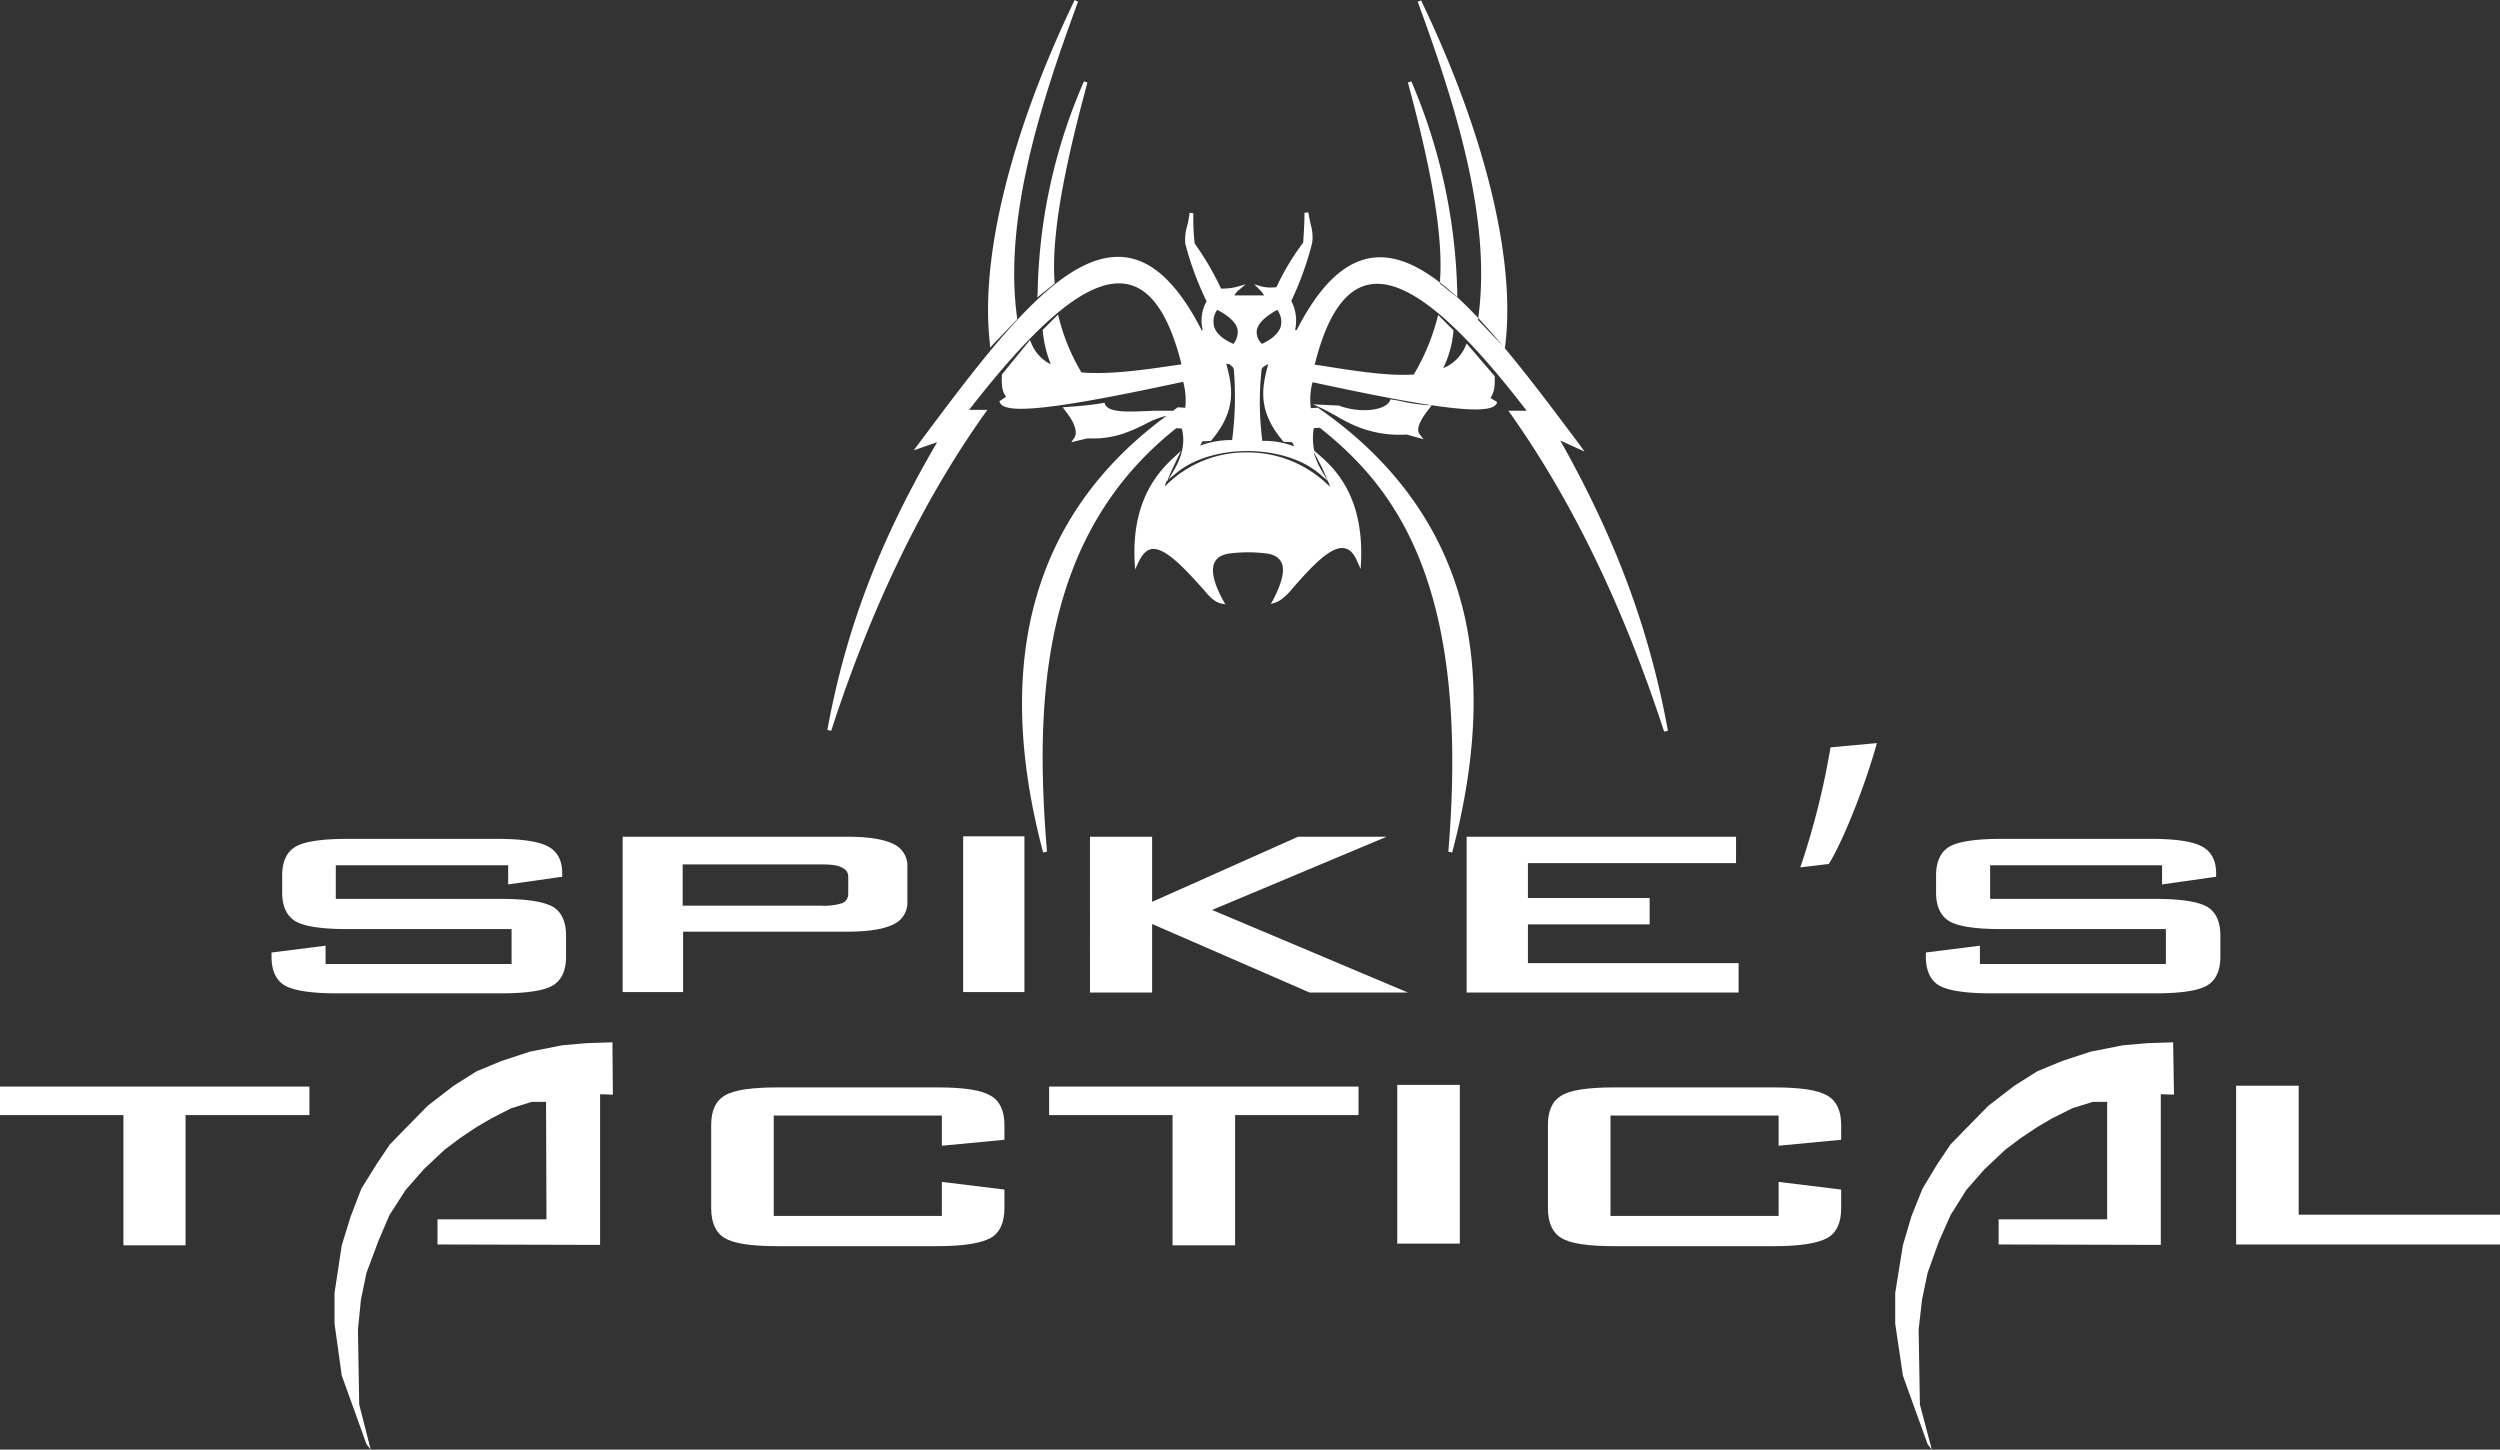 <svg xmlns="http://www.w3.org/2000/svg" viewBox="0 0 587.4 340.6"><rect x="0" y="0" width="587.4" height="340.6" fill="#333333" stroke="none"/><title>Asset 1</title><g id="Layer_2" data-name="Layer 2"><g id="Layer_1-2" data-name="Layer 1"><g id="Layer_1-2-2" data-name="Layer 1-2"><path d="M119.4,203.3H78.9v7.9h38.6q9,0,12.3,1.8c2.1,1.2,3.2,3.5,3.2,6.8v5c0,3.3-1.1,5.6-3.2,6.8s-6.2,1.8-12.3,1.8H79.3q-9,0-12.3-1.8c-2.1-1.2-3.2-3.5-3.2-6.8v-1l12.7-1.6v4.3h43.7v-8.2H81.7c-6,0-10.1-.6-12.2-1.8s-3.2-3.5-3.2-6.8v-4c0-3.3,1.1-5.6,3.2-6.8s6.2-1.8,12.2-1.8h35.1q8.7,0,12,1.8t3.3,6.3v.8l-12.7,1.8Zm26.9,29.9V196.6h52.9c4.9,0,8.5.6,10.7,1.7a5.609,5.609,0,0,1,3.3,5.4v8.1a5.609,5.609,0,0,1-3.3,5.4c-2.2,1.1-5.8,1.7-10.7,1.7H160.5v14.2H146.3Zm46.5-30.1H160.4v9.7h32.4a14.403,14.403,0,0,0,5.1-.6,2.299,2.299,0,0,0,1.4-2.2v-3.9a2.208,2.208,0,0,0-1.4-2.2c-.9-.6-2.6-.8-5.1-.8Zm33.5,30V196.5h14.4v36.6Zm29.8.1V196.6h14.6v15.3L305,196.6h20.8l-41,17.2,46,19.4H307.7l-37-16.1v16.1Zm88.5,0V196.6h63.3v6.2H359V211h28.6v6.2H359v9.1h49.5v6.9ZM441,174.6c-2.8,10.1-7.9,22.9-11.3,28.4l-6.7.8a181.452,181.452,0,0,0,7.1-28.2Zm67.1,28.7H467.6v7.9h38.6q9,0,12.3,1.8c2.1,1.2,3.2,3.5,3.2,6.8v5c0,3.3-1.1,5.6-3.2,6.8s-6.2,1.8-12.3,1.8H468q-9,0-12.3-1.8c-2.1-1.2-3.2-3.5-3.2-6.8v-1l12.7-1.6v4.3h43.7v-8.2H470.3c-6,0-10.1-.6-12.2-1.8s-3.2-3.5-3.2-6.8v-4c0-3.3,1.1-5.6,3.2-6.8s6.2-1.8,12.2-1.8h35.1q8.7,0,12,1.8t3.3,6.3v.8L508,207.8v-4.5Z" style="fill:#fff"/><path d="M243.8,69a129.278,129.278,0,0,1,10.9-49.9l.8.3c-4.1,15.2-8.7,34.3-7.7,47v.2l-4.1,3.3Zm103.4,6.1,6.4,6.7.1-.9c2.4-20.1-4.8-49.6-19.8-80.8l-.8.3c9.3,25.3,17.4,51.8,14.2,74.5Zm-15.6-56-.8.3c4.1,15.2,8.6,34.4,7.5,47v.2l4.1,3.3v-1A133.085,133.085,0,0,0,331.6,19.1Zm-99,62.6L239,75v-.2c-3.2-22.7,5-49.2,14.3-74.4l-.8-.4c-15,31.2-22.3,60.6-19.9,80.8Zm159.3,90-.9.2c-9.4-28.9-21.5-54.1-36.1-74.7l-.5-.7h4.3c-16.9-22-28.8-31.4-37.2-29.6-5.6,1.2-9.8,7.5-12.6,18.8l.9.1c8.2,1.3,16.1,2.6,22.4,2.2l.1-.2a50.738,50.738,0,0,0,5.4-13l.2-.8,3.6,3.6v.2a24.574,24.574,0,0,1-2.4,8.7,9.617,9.617,0,0,0,5.2-5.1l.3-.7,6.6,7.7v.2c.1,2.6-.3,3.9-1,4.9l1.6,1-.2.4c-1.6,2.7-13.7,1.3-43.2-5.1a15.3,15.3,0,0,0-.4,6.1l1.7-.1.1.1c16.9,11.7,28.1,26.7,33.2,44.5,4.9,17,4.2,37.2-1.8,59.9l-.9-.2c5.2-62.5-12.3-85.4-30.2-99.6l-1.4.1a13.518,13.518,0,0,0,.1,5.3l1.7,1.5c6.7,5.8,9.7,13.8,9.3,24.4l-.1,1.9-.8-1.8c-.8-1.9-1.8-2.9-3.1-3.1-3.1-.5-7.5,4.2-11.8,9.1l-.1.1c-.8,1-2.6,3.1-4.3,3.6l-1,.3.5-.9c2.2-4.2,2.9-7.3,1.9-9-.6-1.1-1.8-1.8-3.8-2a34.59,34.59,0,0,0-7.9,0q-3,.3-3.9,2.1c-.9,1.8-.3,4.8,2,9l.5.9-1-.2c-1.8-.4-3.3-2.3-4.2-3.4l-.3-.3c-4.3-4.8-8.7-9.5-11.8-9.1-1.2.2-2.2,1.2-3.1,3.1l-.8,1.7-.1-1.9c-.5-10.4,2.5-18.4,9.2-24.4l1.7-1.6-1,2.1c-.8,1.7-1.7,3.5-2.3,5.2l1.4-2.3c2.2-3.7,2.9-6.8,2.1-10.2l-1.3-.1c-31.9,25.2-33.3,64.4-30.4,99.5l-.9.2c-12-45.2-2.2-79.7,29-102.6a19.224,19.224,0,0,0-5.1,2c-3.3,1.6-7.3,3.6-13.5,3.3l-3.8.9.7-1c.9-1.3.1-3.7-2.2-6.5l-.5-.7,2.6-.2c2.5-.2,4.5-.4,6.8-.8l.4-.1.1.3c.7,2,5.2,1.9,9.2,1.7,1,0,2-.1,2.9-.1h3.8v.1c.4-.3.7-.5,1.1-.8l.1-.1,1.8.1a16.93,16.93,0,0,0-.5-6.1c-29.1,6.3-41.6,7.8-43,5l-.2-.4,1.6-1.1c-.9-1.1-1.1-2.5-1-5.1V88l6.6-8.1.3.7a9.392,9.392,0,0,0,4.6,5,27.744,27.744,0,0,1-1.9-7.9v-.2l3.6-3.6.2.8a47.253,47.253,0,0,0,5.3,12.8c6.8.6,15.4-.7,23.5-1.9-2.8-11.3-7-17.6-12.6-18.8-8.5-1.8-20.3,7.6-37.3,29.5H232l-.5.7c-14.5,20.3-26.7,45.4-36.2,74.7l-.9-.2c4.3-23.5,12.2-44.4,25.8-67.6l-5.5,1.9.9-1.2c18.2-24.4,33.9-45.4,48.3-44.2,6.8.6,12.8,6.2,18.4,17.1a.098.098,0,0,0,.096.1H282.6a9.231,9.231,0,0,1,.9-6.8,73.826,73.826,0,0,1-5-13.5,11.46,11.46,0,0,1,.4-4.1,20.425,20.425,0,0,0,.6-3.2l.9.1a49.471,49.471,0,0,0,.3,7.1,69.271,69.271,0,0,1,6.2,10.6,13.692,13.692,0,0,0,3.7-.4l2.1-.6L291,68.2a5.303,5.303,0,0,0-1,1.2h7a5.674,5.674,0,0,0-1-1.3l-1.3-1.3,1.7.5a9.027,9.027,0,0,0,3.2.2h.3A58.358,58.358,0,0,1,306.2,57c.1-1.8.3-4.2.3-7l.9-.1c.2,1.2.4,2.1.6,3a9.988,9.988,0,0,1,.3,4.2,73.498,73.498,0,0,1-4.9,13.6,10.029,10.029,0,0,1,.9,6.8c.1,0,.1.1.2.1s.1-.1.2-.1c5.6-10.9,11.6-16.4,18.4-17,14.2-1.2,30,19.9,48.2,44.2l1,1.4-5.7-2.6c13,23.1,20.9,44.2,25.3,68.2ZM290.8,77.5c-.3-1.6-1.9-3.2-4.8-4.7a4.666,4.666,0,0,0-.7,4c.5,1.6,2,2.9,4.5,4A4.532,4.532,0,0,0,290.8,77.5Zm-2.7,7.9c1.6,5.8,2.4,11.1-3.5,18.1l-.1.1-2,.1-.5,1a20.457,20.457,0,0,1,7.5-1.3,78.729,78.729,0,0,0,.4-16.6c-.1-.5-.4-.7-.9-1.1-.1-.1-.2-.2-.3-.2a.614.614,0,0,1-.6-.1Zm12.8-8.6a4.693,4.693,0,0,0-.8-4q-4.35,2.4-4.8,4.8a3.74,3.74,0,0,0,1.2,3.2c2.4-1.1,3.9-2.5,4.4-4Zm3.2,28.1-.5-1-2-.1-.1-.1c-6-7.1-5.1-12.4-3.5-18.2a.758.758,0,0,1-.4.2c-.1.1-.2.2-.3.2-.5.3-.9.6-.9,1.1a70.916,70.916,0,0,0,.2,16.6,18.856,18.856,0,0,1,7.5,1.3Zm-30,8.1a6.467,6.467,0,0,0-.4,1.3,26.497,26.497,0,0,1,19.2-8,27.102,27.102,0,0,1,19.6,8.1,12.142,12.142,0,0,0-.5-1.4l-2-1.7c-8.4-7.1-25.5-7.1-33.8,0Zm34.5-6.9a20.072,20.072,0,0,0,2,4.6L312,113a55.013,55.013,0,0,0-2.4-5.1Zm6-10.8-6.1-.3,2,.9c1.2.6,2.3,1.2,3.4,1.8a41.327,41.327,0,0,0,4.2,2.2,26.481,26.481,0,0,0,12.4,2.2l4,1.1-.9-1.1c-.9-1.1-.2-3.1,2.3-6.2l.5-.7h-.9a41.177,41.177,0,0,1-5.7-.8,23.271,23.271,0,0,0-2.8-.5l-.3-.1-.1.3c-1.1,2.5-7.3,3-12,1.2Z" style="fill:#fff"/><polygon points="43.6 262 43.6 292.6 29 292.6 29 262 0 262 0 255.3 72.7 255.3 72.7 262 43.6 262" style="fill:#fff"/><polygon points="143.9 244.9 144 257.2 141 257.1 141 292.5 102.8 292.4 102.8 286.5 128.4 286.5 128.3 258.9 124.9 258.9 120.1 260.4 115.4 262.8 112 264.8 108.1 267.4 104.5 270.1 99.6 274.7 95.3 279.6 91.5 285.5 88.9 291.6 86.1 299.1 84.8 305.4 84.1 312.4 84.4 330 87.1 340.6 86.1 339.3 80.3 323.2 78.6 311 78.6 303.8 80.3 292.6 82.4 285.8 84.9 279.3 88.5 273.5 91.6 268.9 95 265.4 100.5 259.8 106.6 255.1 112 251.7 117.8 249.3 124.5 247.1 132.1 245.6 137.8 245.1 143.9 244.9" style="fill:#fff"/><path d="M221.3,262.1H181.8v23.6h39.5v-8l14.7,1.8v4.4c0,3.4-1.1,5.8-3.3,7s-6.3,1.9-12.4,1.9H182.7c-6.1,0-10.3-.6-12.4-1.9-2.1-1.2-3.2-3.6-3.2-7V264.3c0-3.4,1.1-5.7,3.2-6.9,2.1-1.3,6.3-1.9,12.4-1.9h37.6c6.1,0,10.2.6,12.4,1.9,2.2,1.2,3.3,3.6,3.3,6.9v3.5l-14.7,1.4Z" style="fill:#fff"/><polygon points="290.2 262 290.2 292.6 275.5 292.6 275.5 262 246.5 262 246.5 255.3 319.2 255.3 319.2 262 290.2 262" style="fill:#fff"/><rect x="328.3" y="254.9" width="14.7" height="37.3" style="fill:#fff"/><path d="M417.9,262.1H378.4v23.6h39.5v-8l14.7,1.8v4.4c0,3.4-1.1,5.8-3.3,7s-6.3,1.9-12.4,1.9H379.3c-6.1,0-10.3-.6-12.4-1.9-2.1-1.2-3.2-3.6-3.2-7V264.3c0-3.4,1.1-5.7,3.2-6.9,2.1-1.3,6.3-1.9,12.4-1.9h37.6c6.1,0,10.2.6,12.4,1.9,2.2,1.2,3.3,3.6,3.3,6.9v3.5l-14.7,1.4Z" style="fill:#fff"/><polygon points="510.6 244.9 510.8 257.2 507.7 257.1 507.7 292.5 469.6 292.4 469.6 286.5 495.1 286.5 495.1 258.9 491.7 258.9 486.9 260.4 482.1 262.8 478.7 264.8 474.8 267.4 471.2 270.1 466.3 274.7 462 279.6 458.3 285.5 455.6 291.6 452.9 299.1 451.6 305.4 450.8 312.4 451.1 330 453.9 340.6 452.9 339.3 447.1 323.2 445.3 311 445.3 303.8 447.1 292.6 449.1 285.8 451.7 279.3 455.2 273.5 458.3 268.9 461.7 265.4 467.2 259.8 473.3 255.1 478.7 251.7 484.5 249.3 491.2 247.1 498.8 245.6 504.6 245.1 510.6 244.9" style="fill:#fff"/><polygon points="525.4 292.4 525.4 255.1 540.1 255.1 540.1 285.4 587.4 285.4 587.4 292.4 525.4 292.4" style="fill:#fff"/></g></g></g></svg>